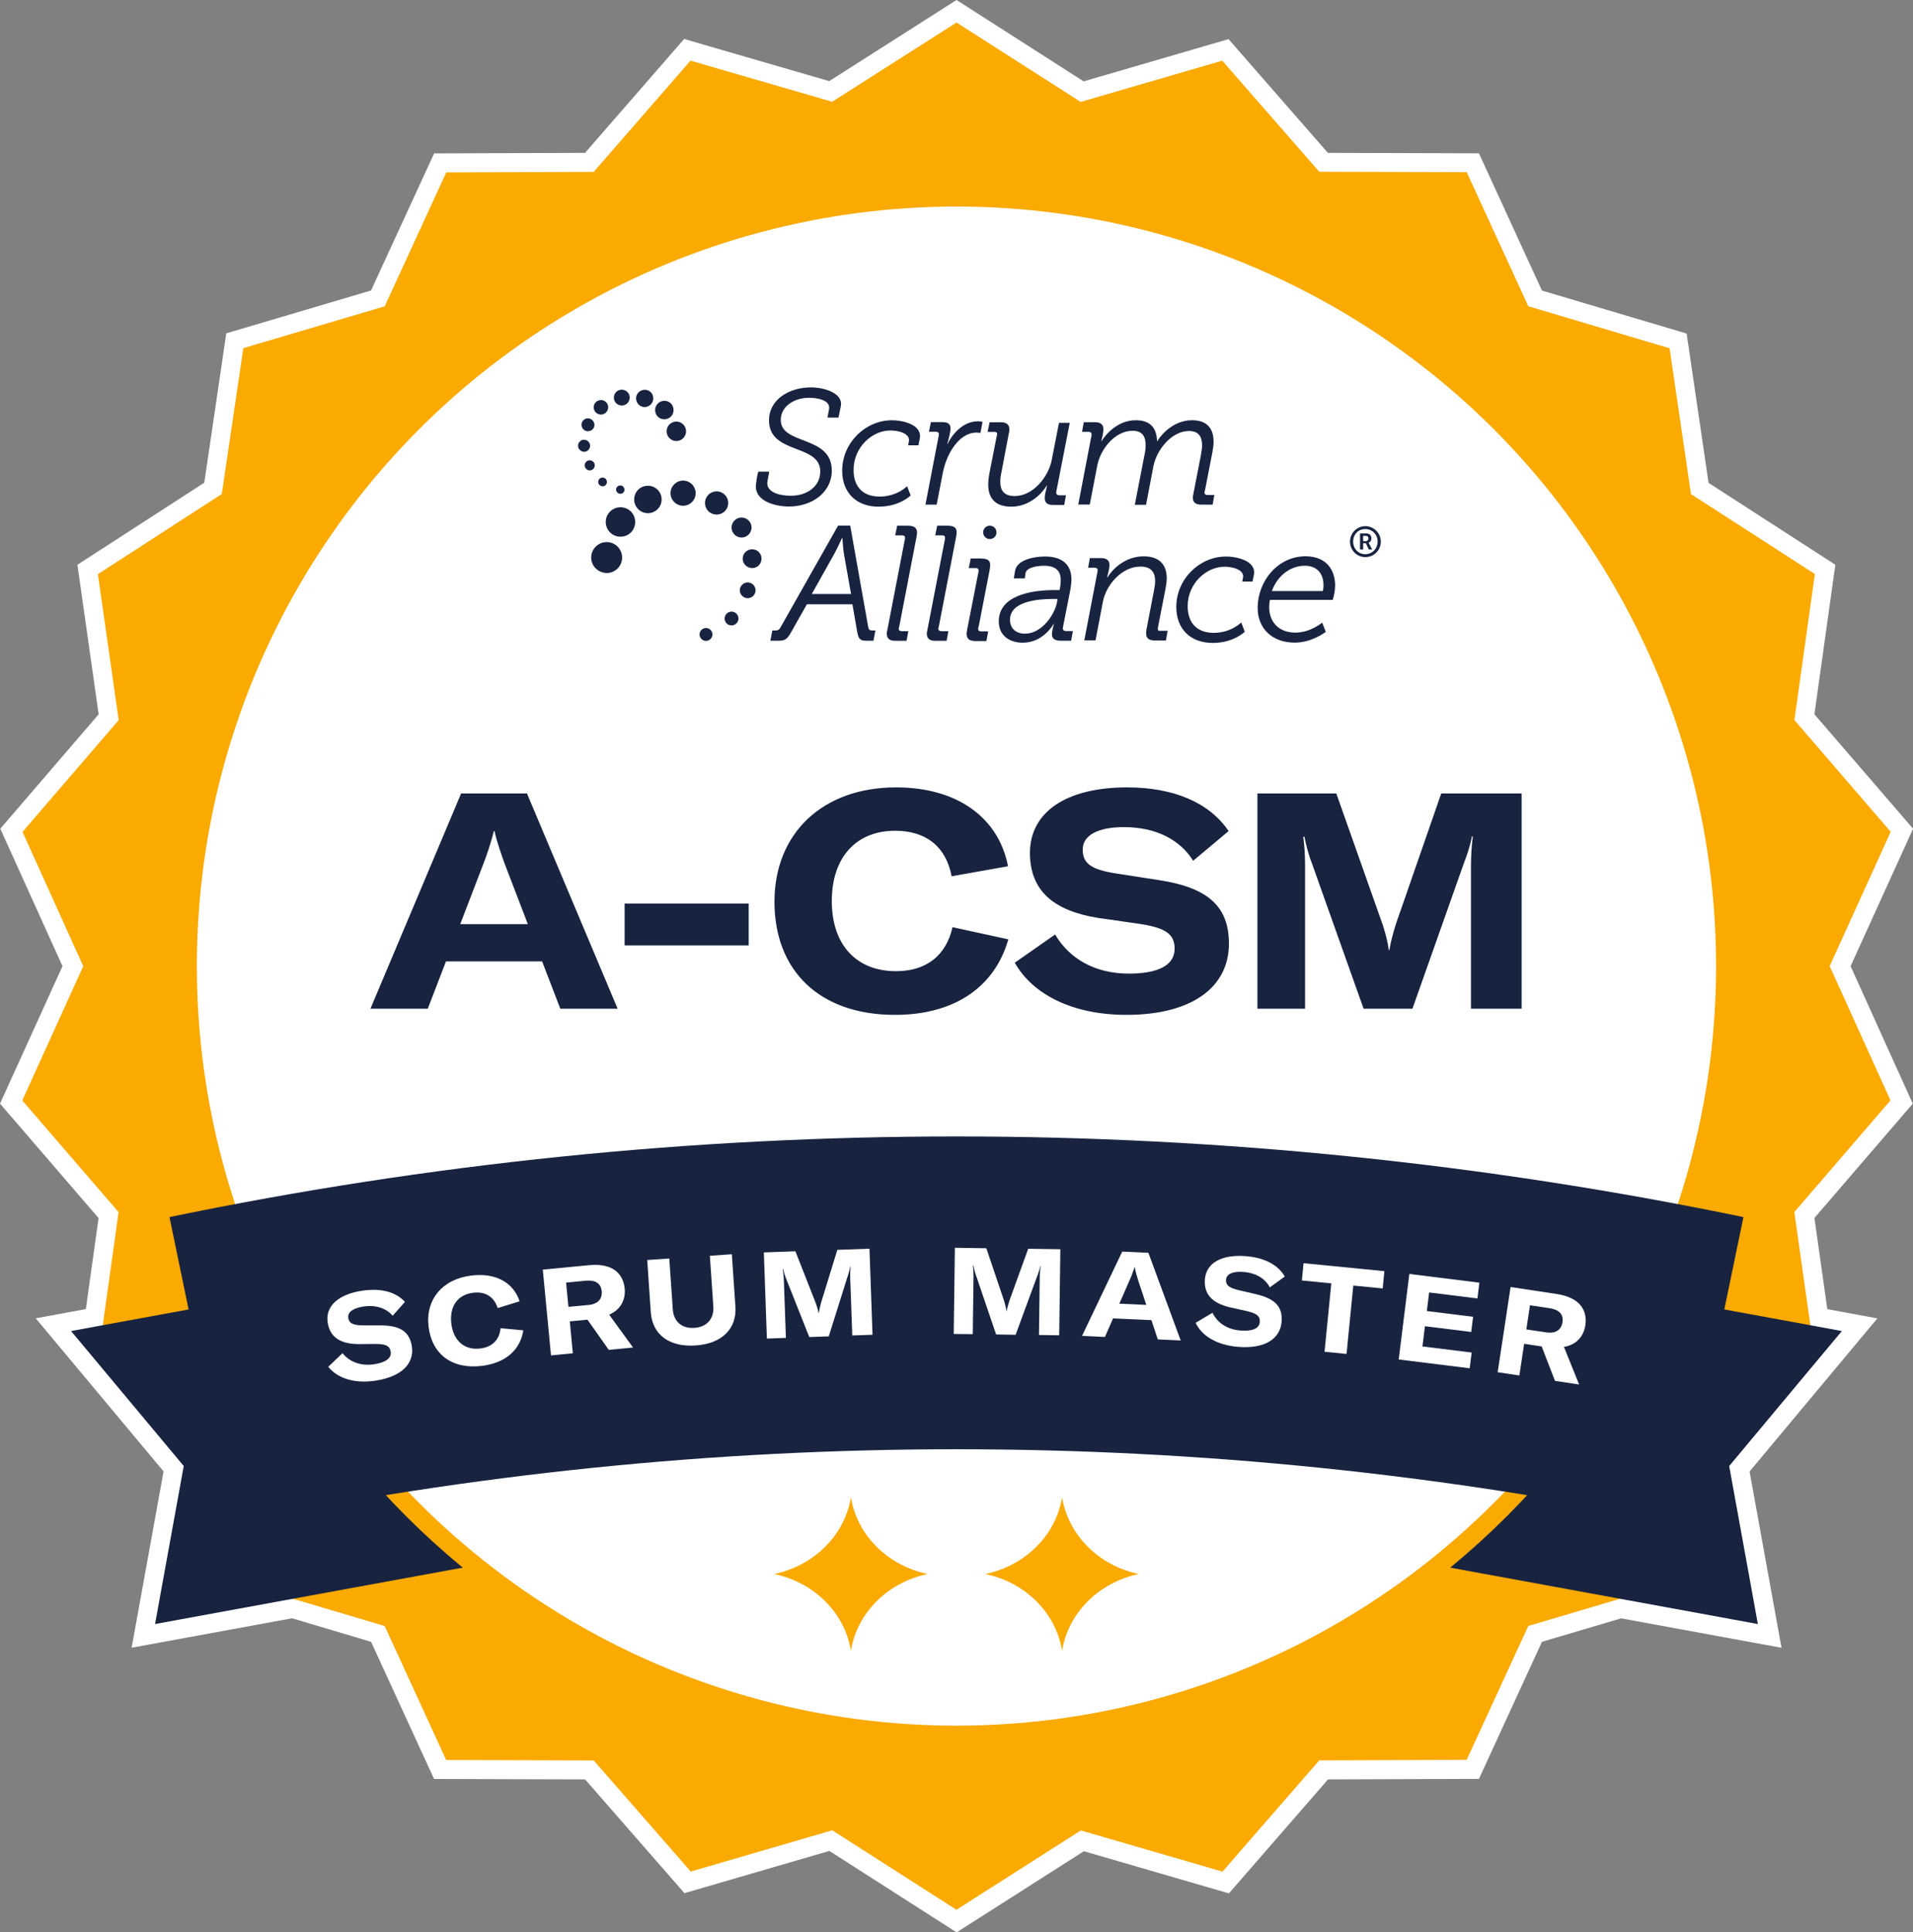 <?xml version="1.0" encoding="UTF-8"?>
<svg id="Layer_2" data-name="Layer 2" xmlns="http://www.w3.org/2000/svg" viewBox="0 0 252.27 254.83">
  <rect x="0" y="0" width="252.27" height="254.83" fill="#808080" stroke="none"/>
  <defs>
    <style>
      .cls-1 {
        fill: #faaa00;
      }

      .cls-1, .cls-2, .cls-3 {
        stroke-width: 0px;
      }

      .cls-2 {
        fill: #182340;
      }

      .cls-3 {
        fill: #fff;
      }
    </style>
  </defs>
  <g id="A-CSM_Outline" data-name="A-CSM Outline">
    <path class="cls-3" d="M126.13,254.83l-16.76-10.73-19.11,5.57-13.1-15-19.92-.06-8.31-18.09-10.42-3.1-21.15,3.88,4.21-23.25-16.86-20.19,6.61-1.22,1.68-12-13-15.09,8.24-18.13L.04,109.29l12.97-15.09-2.8-19.72,16.73-10.82,2.9-19.7,19.09-5.65,8.32-18.08,19.9-.07,13.07-15.02,19.13,5.56L126.14,0l16.76,10.73,19.11-5.57,13.1,15,19.92.06,8.31,18.1,19.08,5.67,2.89,19.69,16.72,10.8-2.76,19.72,13.01,15.09-8.24,18.13,8.2,18.13-12.97,15.08,1.7,12.02,6.6,1.22-16.85,20.19,4.21,23.25-21.15-3.88-10.44,3.09-8.31,18.08-19.9.07-13.07,15.03-19.13-5.56-16.79,10.71ZM110.14,238.66l15.99,10.23,16.01-10.21,18.23,5.3,12.46-14.32,18.98-.07,7.93-17.24,13.76-4.07,15.21,2.79-3.35-18.43,12.86-15.42-1.71-.31-2.53-17.83,12.37-14.39-7.82-17.29,7.86-17.28-12.4-14.38,2.63-18.8-15.95-10.29-2.76-18.78-18.19-5.41-7.92-17.25-18.99-.05-12.48-14.3-18.22,5.31-15.99-10.23-16.01,10.21-18.23-5.3-12.46,14.32-18.98.07-7.93,17.24-18.2,5.39-2.77,18.78-15.95,10.31,2.67,18.8-12.37,14.39,7.82,17.29-7.85,17.29,12.4,14.38-2.5,17.82-1.74.32,12.86,15.42-3.35,18.43,15.23-2.79,13.75,4.09,7.92,17.25,18.99.06,12.49,14.3,18.22-5.31Z"/>
    <polygon class="cls-1" points="241.28 127.41 249.33 109.7 236.63 94.96 239.33 75.7 222.99 65.16 220.17 45.93 201.54 40.39 193.42 22.71 173.97 22.65 161.18 8 142.51 13.44 126.14 2.97 109.74 13.42 91.06 8 78.29 22.67 58.85 22.74 50.73 40.4 32.09 45.91 29.25 65.15 12.91 75.72 15.65 94.97 2.97 109.71 10.98 127.42 2.94 145.13 15.64 159.86 12.94 179.12 29.27 189.67 32.09 208.9 50.73 214.44 58.84 232.11 78.3 232.17 91.09 246.82 109.75 241.38 126.13 251.86 142.53 241.4 161.21 246.83 173.97 232.16 193.41 232.09 201.54 214.43 220.18 208.91 223.02 189.67 239.35 179.11 236.62 159.85 249.3 145.12 241.28 127.41"/>
    <g>
      <polygon class="cls-2" points="240.49 178.41 228.03 193.34 231.25 211.08 231.81 214.18 228.71 213.61 181.53 204.96 179.17 204.53 179.82 202.22 189.54 167.77 190.08 165.85 192.04 166.21 239.21 174.86 242.89 175.54 240.49 178.41"/>
      <polygon class="cls-2" points="73.09 204.53 70.73 204.96 23.55 213.61 20.45 214.18 21.01 211.08 24.23 193.34 11.77 178.41 9.37 175.54 13.05 174.86 60.22 166.21 62.18 165.85 62.72 167.77 72.44 202.22 73.09 204.53"/>
    </g>
    <path class="cls-1" d="M126.13,230.08c-56.61,0-102.67-46.06-102.67-102.67S69.52,24.75,126.13,24.75s102.67,46.06,102.67,102.67-46.06,102.67-102.67,102.67ZM126.13,29.75c-53.85,0-97.67,43.81-97.67,97.67s43.81,97.67,97.67,97.67,97.67-43.81,97.67-97.67S179.99,29.75,126.13,29.75Z"/>
    <circle class="cls-3" cx="126.13" cy="127.41" r="100.17"/>
    <path class="cls-2" d="M30.72,200.9c62.94-13.03,127.89-13.03,190.83,0,2.79-13.46,5.58-26.93,8.36-40.39-68.46-14.18-139.1-14.18-207.56,0,2.79,13.46,5.58,26.93,8.36,40.39Z"/>
    <g>
      <path class="cls-3" d="M43.29,180.25l1.88-1.79c.9,1.11,2.34,1.73,4.16,1.46,1.49-.23,2.33-.78,2.19-1.66-.12-.78-.65-1-1.92-1.02l-2.36.02c-2.35-.03-3.73-.89-4.03-2.85-.32-2.12,1.36-3.71,4.54-4.19,2.36-.36,4.37.09,5.65,1.47l-1.62,1.83c-.85-1-2.23-1.46-3.88-1.21-1.36.21-2.09.75-1.97,1.5.11.71.62.97,1.95.98h2.3c2.51.01,3.82.77,4.13,2.76.35,2.28-1.36,4.01-4.78,4.53-2.8.43-5.05-.32-6.24-1.83Z"/>
      <path class="cls-3" d="M56.52,175c-.44-3.57,1.77-6.3,5.63-6.78,3.21-.4,5.57.92,6.37,3.4l-2.89.89c-.48-1.49-1.61-2.22-3.25-2.02-2.06.26-3.14,1.83-2.86,4.1.28,2.22,1.73,3.51,3.82,3.25,1.59-.2,2.52-1.15,2.67-2.67l3,.27c-.39,2.55-2.29,4.3-5.45,4.69-3.97.49-6.6-1.55-7.04-5.14Z"/>
      <path class="cls-3" d="M71.57,167.44l6.12-.59c3.19-.3,4.5,1.18,4.69,3.1.13,1.34-.43,2.73-2.05,3.43l3.15,4.33-3.2.31-2.81-3.98-2.33.22.4,4.21-2.88.28-1.08-11.31ZM77.56,172.11c1.4-.13,1.87-.9,1.79-1.83-.09-.89-.68-1.51-2.09-1.38l-2.61.25.31,3.2,2.61-.25Z"/>
      <path class="cls-3" d="M88.26,165.97l.46,6.7c.11,1.56,1.14,2.57,2.86,2.45,1.68-.11,2.59-1.25,2.49-2.81l-.46-6.7,2.9-.2.47,6.91c.19,2.86-1.71,4.88-5.25,5.12-3.56.24-5.71-1.5-5.91-4.38l-.47-6.89,2.9-.2Z"/>
      <path class="cls-3" d="M100.73,165.17l4.16-.15,2.69,6.84c.18.51.3.92.37,1.32h.03c.05-.4.15-.82.29-1.36l2.15-6.99,4.24-.15.4,11.35-2.67.09-.27-7.53c-.02-.5,0-1.06.04-1.55h-.05c-.04.32-.21.97-.37,1.41l-2.45,7.79-2.57.09-3.01-7.59c-.19-.44-.36-1.01-.43-1.36h-.06c.08.45.13.99.15,1.53l.27,7.53-2.51.09-.4-11.35Z"/>
      <path class="cls-3" d="M125.91,164.56l4.16.06,2.35,6.96c.15.51.26.93.3,1.33h.03c.07-.4.19-.81.35-1.34l2.49-6.88,4.24.06-.15,11.35-2.67-.04.1-7.53c0-.5.05-1.05.12-1.55h-.05c-.05.32-.25.96-.43,1.39l-2.82,7.66-2.57-.04-2.63-7.73c-.17-.45-.31-1.03-.37-1.38h-.06c.06.45.08.99.08,1.54l-.1,7.53-2.51-.03.15-11.35Z"/>
      <path class="cls-3" d="M147.97,165.06l3.47.16,4.26,11.56-3.02-.14-.84-2.54-5.06-.23-1.07,2.45-3.02-.14,5.3-11.12ZM151.17,172.1l-1.07-3.22c-.14-.46-.36-1.17-.46-1.77h-.03c-.17.58-.44,1.28-.64,1.71l-1.36,3.11,3.56.16Z"/>
      <path class="cls-3" d="M157.66,174.46l2.23-1.33c.63,1.28,1.89,2.21,3.73,2.34,1.5.11,2.44-.24,2.51-1.13.06-.78-.42-1.12-1.64-1.42l-2.31-.51c-2.29-.55-3.44-1.7-3.29-3.68.16-2.14,2.15-3.31,5.36-3.07,2.38.18,4.24,1.07,5.18,2.69l-1.98,1.43c-.6-1.17-1.85-1.92-3.51-2.04-1.37-.1-2.2.27-2.26,1.02-.05.72.39,1.09,1.68,1.39l2.24.52c2.45.57,3.56,1.59,3.41,3.61-.17,2.3-2.22,3.61-5.67,3.35-2.83-.21-4.85-1.43-5.67-3.18Z"/>
      <path class="cls-3" d="M171.9,166.59l10.66,1.05-.22,2.28-3.88-.38-.89,9.02-2.9-.29.89-9.02-3.88-.38.22-2.28Z"/>
      <path class="cls-3" d="M194.07,178.37l-.26,2.08-9.36-1.16,1.4-11.28,9.24,1.15-.26,2.08-6.37-.79-.3,2.45,6.1.76-.25,2-6.1-.76-.33,2.67,6.48.8Z"/>
      <path class="cls-3" d="M199.19,169.73l6.08.92c3.17.48,4.08,2.24,3.79,4.15-.2,1.33-1.08,2.54-2.82,2.83l2,4.96-3.18-.48-1.76-4.54-2.31-.35-.63,4.18-2.86-.43,1.7-11.23ZM203.87,175.71c1.39.21,2.04-.42,2.18-1.34.13-.89-.29-1.63-1.7-1.84l-2.59-.39-.48,3.18,2.6.39Z"/>
    </g>
    <g>
      <path class="cls-2" d="M60.81,104.64h8.68l11.96,28.39h-7.56l-2.4-6.24h-12.68l-2.4,6.24h-7.56l11.96-28.39ZM69.61,121.88l-3.04-7.92c-.4-1.12-1.04-2.88-1.36-4.36h-.08c-.36,1.48-.96,3.24-1.4,4.36l-3.04,7.92h8.92Z"/>
      <path class="cls-2" d="M98.73,119.16v5.52h-16.36v-5.52h16.36Z"/>
      <path class="cls-2" d="M102.13,118.92c0-9,6.32-15.08,16.04-15.08,8.08,0,13.52,4,14.76,10.4l-7.44,1.32c-.72-3.84-3.32-6-7.44-6-5.2,0-8.36,3.56-8.36,9.28s3.2,9.24,8.48,9.24c4,0,6.6-2.08,7.44-5.8l7.36,1.6c-1.76,6.2-7,9.96-14.96,9.96-10,0-15.88-5.88-15.88-14.92Z"/>
      <path class="cls-2" d="M133.82,126.96l5.32-3.72c1.8,3.08,5.12,5.16,9.72,5.16,3.76,0,6.04-1.04,6.04-3.28,0-1.96-1.24-2.72-4.36-3.24l-5.84-.84c-5.8-.96-8.88-3.6-8.88-8.56,0-5.36,4.76-8.64,12.8-8.64,5.96,0,10.76,1.88,13.4,5.76l-4.68,3.92c-1.72-2.8-4.96-4.44-9.12-4.44-3.44,0-5.44,1.08-5.44,2.96s1.16,2.64,4.44,3.16l5.68.88c6.2.96,9.16,3.32,9.16,8.36,0,5.76-4.88,9.4-13.52,9.4-7.08,0-12.36-2.68-14.72-6.88Z"/>
      <path class="cls-2" d="M165.82,104.64h10.4l6.12,17.32c.4,1.28.68,2.32.8,3.32h.08c.16-1,.44-2.04.84-3.36l6-17.28h10.6v28.39h-6.68v-18.84c0-1.24.08-2.64.24-3.88h-.12c-.12.8-.6,2.4-1.04,3.48l-6.8,19.24h-6.44l-6.84-19.24c-.44-1.12-.8-2.56-.96-3.44h-.16c.16,1.12.24,2.48.24,3.84v18.84h-6.28v-28.39Z"/>
    </g>
    <g>
      <path class="cls-2" d="M130.53,69.33c-.49,0-.88.39-.88.88s.39.88.88.88.88-.39.88-.88-.39-.88-.88-.88ZM104.05,66.8c3.03,0,5.64-1.86,5.64-4.74,0-4.71-6.73-3.31-6.73-6.68,0-1.76,1.73-2.92,3.73-2.92,1.19,0,2.85.34,2.64,1.5l-.21,1.11h1.45l.31-1.5c.34-1.73-2.2-2.48-3.93-2.48-2.9,0-5.54,1.6-5.54,4.35,0,4.53,6.76,3.05,6.76,6.73,0,1.97-1.73,3.21-3.88,3.21-1.6,0-3.36-.52-3.08-1.94l.23-1.24h-1.45c-.13.54-.21.85-.26,1.42-.49,2.43,2.43,3.18,4.32,3.18h0ZM117.56,55.43c-3.36,0-6.5,2.9-6.5,6.65,0,2.87,1.84,4.74,4.81,4.74,2.77,0,4.22-1.48,4.22-1.48l-.47-1.22s-1.32,1.37-3.62,1.37-3.44-1.4-3.44-3.52c0-2.95,2.41-5.2,4.87-5.2,1.04,0,2.61.39,2.43,1.42l-.1.54h1.35l.18-.88c.36-1.86-2.25-2.43-3.73-2.43h0ZM129.29,57.09l.28-1.45c-.18-.05-.39-.08-.6-.08-1.81,0-3.26,1.45-4.01,2.98h-.05c.18-.49.44-1.71.44-1.99,0-.6-.28-.88-1.09-.88h-1.5l-.26,1.27h.91c.36,0,.44.21.39.47l-1.76,9.14h1.48l.8-4.14c.47-2.51,2.12-5.36,4.45-5.36.21,0,.36.03.52.05h0ZM131.49,57.27c0,.08-.05.28-.08.39l-.96,4.89c-.08.47-.13.96-.13,1.37,0,1.76.91,2.9,3.03,2.9,2.46,0,4.09-1.79,4.68-2.77h.05c-.13.52-.31,1.19-.31,1.63,0,.6.31.91,1.09.91h1.48l.23-1.27h-.88c-.26,0-.41-.13-.41-.34,0-.1.03-.34.08-.47l1.71-8.75h-1.42l-.96,4.92c-.44,2.23-2.46,4.74-4.89,4.74-1.48,0-1.89-.83-1.89-1.89,0-.41.05-.85.16-1.29l.96-5.07c.05-.18.08-.39.08-.52,0-.62-.34-.96-1.11-.96h-1.5l-.26,1.27h.91c.23,0,.36.1.36.31h0ZM142.23,66.54h1.48l.98-5.1c.41-2.2,2.33-4.63,4.68-4.63,1.29,0,1.71.8,1.71,1.89,0,.41-.05.85-.16,1.32l-1.27,6.55h1.48l.98-5.12c.44-2.17,2.41-4.61,4.68-4.61,1.32,0,1.73.8,1.73,1.89,0,.41-.08.85-.16,1.32l-.98,5.05c-.05.18-.08.36-.08.49,0,.65.34.96,1.11.96h1.5l.23-1.27h-.91c-.26,0-.39-.1-.39-.34,0-.08.05-.26.08-.36l.96-4.94c.08-.49.16-.96.16-1.37,0-1.73-.83-2.85-2.85-2.85-2.3,0-3.96,1.73-4.56,2.74h-.05c-.05-1.71-.88-2.74-2.8-2.74-2.33,0-3.93,1.79-4.5,2.74h-.05c.13-.47.28-1.16.28-1.55,0-.6-.34-.93-1.11-.93h-1.48l-.23,1.27h.85c.28,0,.41.13.41.34,0,.1-.03.34-.08.49l-1.68,8.77h0ZM115.05,83.15h.39l-.26,1.35h-.91c-.85,0-1.06-.21-1.24-1.24l-.62-3.57h-6l-2.02,3.57c-.57,1.04-.85,1.24-1.76,1.24h-1.04l.26-1.35h.39c.34,0,.52-.08.72-.47l7.56-13.36h1.6l2.38,13.41c.08.36.21.41.54.41h0ZM112.23,78.34l-.96-5.41c-.1-.7-.18-1.97-.18-1.97h-.05s-.57,1.24-.96,1.97l-3.03,5.41h5.18ZM119.79,69.33h-1.48l-.26,1.27h.91c.26,0,.39.1.39.34,0,.16-.03.26-.08.47l-2.25,11.65c-.05.18-.08.36-.08.49,0,.65.36.96,1.11.96h1.5l.23-1.27h-.85c-.26,0-.41-.1-.41-.34,0-.08.05-.26.08-.36l2.25-11.67c.05-.23.08-.44.08-.62,0-.62-.36-.91-1.14-.91h0ZM125.07,69.33h-1.48l-.26,1.27h.91c.26,0,.39.1.39.34,0,.16-.03.26-.08.47l-2.25,11.65c-.05.18-.08.36-.08.49,0,.65.36.96,1.11.96h1.5l.23-1.27h-.91c-.26,0-.41-.1-.41-.34,0-.08.05-.26.08-.36l2.25-11.67c.05-.23.08-.44.08-.62.05-.62-.34-.91-1.09-.91h0ZM129.49,73.65h-1.48l-.26,1.27h.91c.26,0,.39.1.39.34,0,.16-.03.26-.08.47l-1.42,7.25c-.05.28-.08.44-.08.6,0,.65.36.96,1.11.96h1.5l.23-1.27h-.91c-.26,0-.41-.1-.41-.34,0-.08.05-.26.08-.36l1.42-7.32c.05-.23.08-.47.08-.67.05-.62-.31-.91-1.09-.91h0ZM140.57,83.23h.91l-.23,1.27h-1.37c-.83,0-1.16-.34-1.16-.85,0-.28.13-.96.26-1.35h-.05s-1.32,2.46-4.06,2.46c-1.63,0-3.16-.85-3.16-2.82,0-3.29,4.01-4.12,7.32-4.12h.7l.05-.28c.08-.39.1-.67.1-1.04,0-1.27-.72-1.89-2.23-1.89-.72,0-2.25.18-2.41.96l-.1.7h-1.45l.18-1.04c.28-1.4,2.46-1.84,3.93-1.84,2.43,0,3.49,1.22,3.49,3,0,.41-.05.85-.13,1.32l-.93,4.71c-.03.16-.08.39-.08.49.03.16.13.31.41.31h0ZM139.46,78.99h-.6c-1.84,0-5.67.26-5.67,2.74,0,1.16.8,1.84,1.97,1.84,2.25,0,3.91-2.54,4.22-4.09l.08-.49ZM152.69,82.89c0-.08.03-.26.05-.36l.96-4.89c.08-.47.16-.96.16-1.35,0-1.79-.93-2.92-3.05-2.92-2.51,0-4.17,1.79-4.76,2.77h-.05c.13-.52.31-1.19.31-1.63,0-.57-.34-.91-1.11-.91h-1.48l-.23,1.27h.85c.28,0,.41.13.41.34,0,.1-.03.34-.08.49l-1.68,8.75h1.48l.98-5.15c.44-2.17,2.48-4.58,4.94-4.58,1.5,0,1.94.85,1.94,1.92,0,.41-.08.85-.16,1.27l-.98,5.1c-.03.18-.05.36-.05.49,0,.65.34.96,1.11.96h1.5l.23-1.27h-.91c-.28.05-.41-.08-.39-.28h0ZM161.62,73.4c-3.36,0-6.5,2.9-6.5,6.65,0,2.87,1.84,4.74,4.81,4.74,2.77,0,4.22-1.48,4.22-1.48l-.47-1.22s-1.32,1.37-3.62,1.37-3.44-1.4-3.44-3.52c0-2.95,2.41-5.2,4.87-5.2,1.04,0,2.61.39,2.43,1.42l-.1.54h1.35l.18-.88c.36-1.86-2.25-2.43-3.73-2.43h0ZM176.06,77.3c0,.85-.31,1.81-.31,1.81h-8.28s-.1.44-.1.96c0,1.89,1.19,3.36,3.47,3.36,1.97,0,3.52-1.32,3.52-1.32l.47,1.22s-1.79,1.42-4.09,1.42c-2.95,0-4.89-1.84-4.89-4.58,0-3.55,2.67-6.81,6.34-6.81,2.64.03,3.88,1.68,3.88,3.93ZM174.53,77.2c0-1.76-1.04-2.59-2.46-2.59-1.79,0-3.57,1.19-4.35,3.34h6.73s.08-.36.08-.75ZM180.54,71.69l.41.78h-.44l-.39-.83h-.36v.83h-.41v-2.12h.83c.41,0,.67.26.67.65,0,.34-.21.52-.39.57h0s.03.05.08.13h0ZM180.46,71.01c0-.21-.13-.34-.34-.34h-.36v.7h.34c.21,0,.36-.16.36-.36ZM182.09,71.43c0,1.14-.91,2.04-2.04,2.04s-2.02-.91-2.02-2.04.91-2.04,2.02-2.04,2.04.91,2.04,2.04ZM181.67,71.43c0-.93-.7-1.66-1.63-1.66s-1.6.72-1.6,1.66.7,1.66,1.6,1.66,1.63-.72,1.63-1.66Z"/>
      <path class="cls-2" d="M85.44,67.68c.98,0,1.81-.8,1.81-1.81s-.8-1.81-1.81-1.81-1.81.8-1.81,1.81c0,1.01.83,1.81,1.81,1.81Z"/>
      <path class="cls-2" d="M88.42,65.04c0-.91.75-1.66,1.66-1.66s1.66.75,1.66,1.66-.75,1.66-1.66,1.66-1.66-.75-1.66-1.66Z"/>
      <path class="cls-2" d="M94.5,64.8c.83,0,1.53.67,1.53,1.53s-.67,1.53-1.53,1.53-1.53-.67-1.53-1.53.7-1.53,1.53-1.53Z"/>
      <path class="cls-2" d="M77.96,73.53c0-1.11.91-2.04,2.04-2.04s2.04.91,2.04,2.04-.91,2.04-2.04,2.04c-1.14-.03-2.04-.93-2.04-2.04Z"/>
      <path class="cls-2" d="M79.88,68.84c0-1.06.85-1.94,1.94-1.94s1.94.85,1.94,1.94-.85,1.94-1.94,1.94-1.94-.88-1.94-1.94Z"/>
      <path class="cls-2" d="M99.11,69.57c0,.72-.6,1.32-1.32,1.32s-1.32-.6-1.32-1.32.6-1.32,1.32-1.32,1.32.6,1.32,1.32Z"/>
      <path class="cls-2" d="M97.94,73.68c0-.67.54-1.24,1.24-1.24s1.24.54,1.24,1.24-.54,1.24-1.24,1.24c-.7-.03-1.24-.57-1.24-1.24Z"/>
      <path class="cls-2" d="M97.56,77.85c0-.57.47-1.04,1.04-1.04s1.04.47,1.04,1.04-.47,1.04-1.04,1.04-1.04-.47-1.04-1.04Z"/>
      <path class="cls-2" d="M95.56,81.57c0-.49.41-.91.91-.91s.91.41.91.91-.41.91-.91.91c-.52,0-.91-.41-.91-.91Z"/>
      <path class="cls-2" d="M92.25,83.67c0-.47.39-.85.85-.85s.85.39.85.85-.39.85-.85.85-.85-.39-.85-.85Z"/>
      <path class="cls-2" d="M86.14,52.38c.08.62-.34,1.19-.96,1.29-.62.1-1.19-.34-1.29-.96-.1-.62.34-1.19.96-1.29.65-.1,1.22.34,1.29.96Z"/>
      <path class="cls-2" d="M83.03,52.28c.08.57-.31,1.11-.88,1.19-.57.08-1.11-.31-1.19-.88-.08-.57.31-1.11.88-1.19.57-.08,1.11.31,1.19.88Z"/>
      <path class="cls-2" d="M80.19,53.57c.08.52-.28,1.01-.8,1.09h0c-.52.08-1.01-.28-1.09-.8-.08-.52.28-1.01.8-1.09.54-.08,1.01.28,1.09.8Z"/>
      <path class="cls-2" d="M90.46,56.7c.1.7-.39,1.35-1.09,1.45-.7.1-1.35-.39-1.45-1.09-.1-.7.39-1.35,1.09-1.45.7-.1,1.35.39,1.45,1.09Z"/>
      <path class="cls-2" d="M87.44,52.87c.67-.1,1.29.36,1.37,1.04.1.67-.36,1.29-1.04,1.37-.67.1-1.29-.36-1.37-1.04-.08-.65.36-1.27,1.04-1.37Z"/>
      <path class="cls-2" d="M78.38,55.9c.08.47-.26.91-.72.96h0c-.47.08-.91-.26-.96-.72-.08-.47.26-.91.72-.96.44-.05.88.26.96.72Z"/>
      <path class="cls-2" d="M76.9,58c.44-.05.83.23.91.67h0c.05.44-.23.83-.67.91-.44.05-.83-.26-.91-.7-.05-.41.26-.83.67-.88Z"/>
      <path class="cls-2" d="M77.68,60.71c.36-.05.7.21.75.57h0c.05.36-.21.7-.57.75-.36.05-.7-.21-.75-.57s.21-.7.57-.75Z"/>
      <path class="cls-2" d="M78.89,63.64c-.05-.31.18-.62.49-.65h0c.31-.05.62.18.65.49.05.31-.18.62-.49.65s-.6-.18-.65-.49Z"/>
      <path class="cls-2" d="M81.25,64.65c-.05-.31.16-.57.47-.62.31-.05.57.16.62.47.05.31-.16.57-.47.62-.28.03-.57-.18-.62-.47Z"/>
    </g>
    <g>
      <path class="cls-1" d="M102.08,207.58c5.26-1.09,9.33-5.11,10.13-10.13.8,5.02,4.87,9.04,10.13,10.13-5.26,1.09-9.33,5.11-10.13,10.13-.8-5.02-4.87-9.04-10.13-10.13Z"/>
      <path class="cls-1" d="M129.93,207.58c5.26-1.09,9.33-5.11,10.13-10.13.8,5.02,4.87,9.04,10.13,10.13-5.26,1.09-9.33,5.11-10.13,10.13-.8-5.02-4.87-9.04-10.13-10.13Z"/>
    </g>
  </g>
</svg>